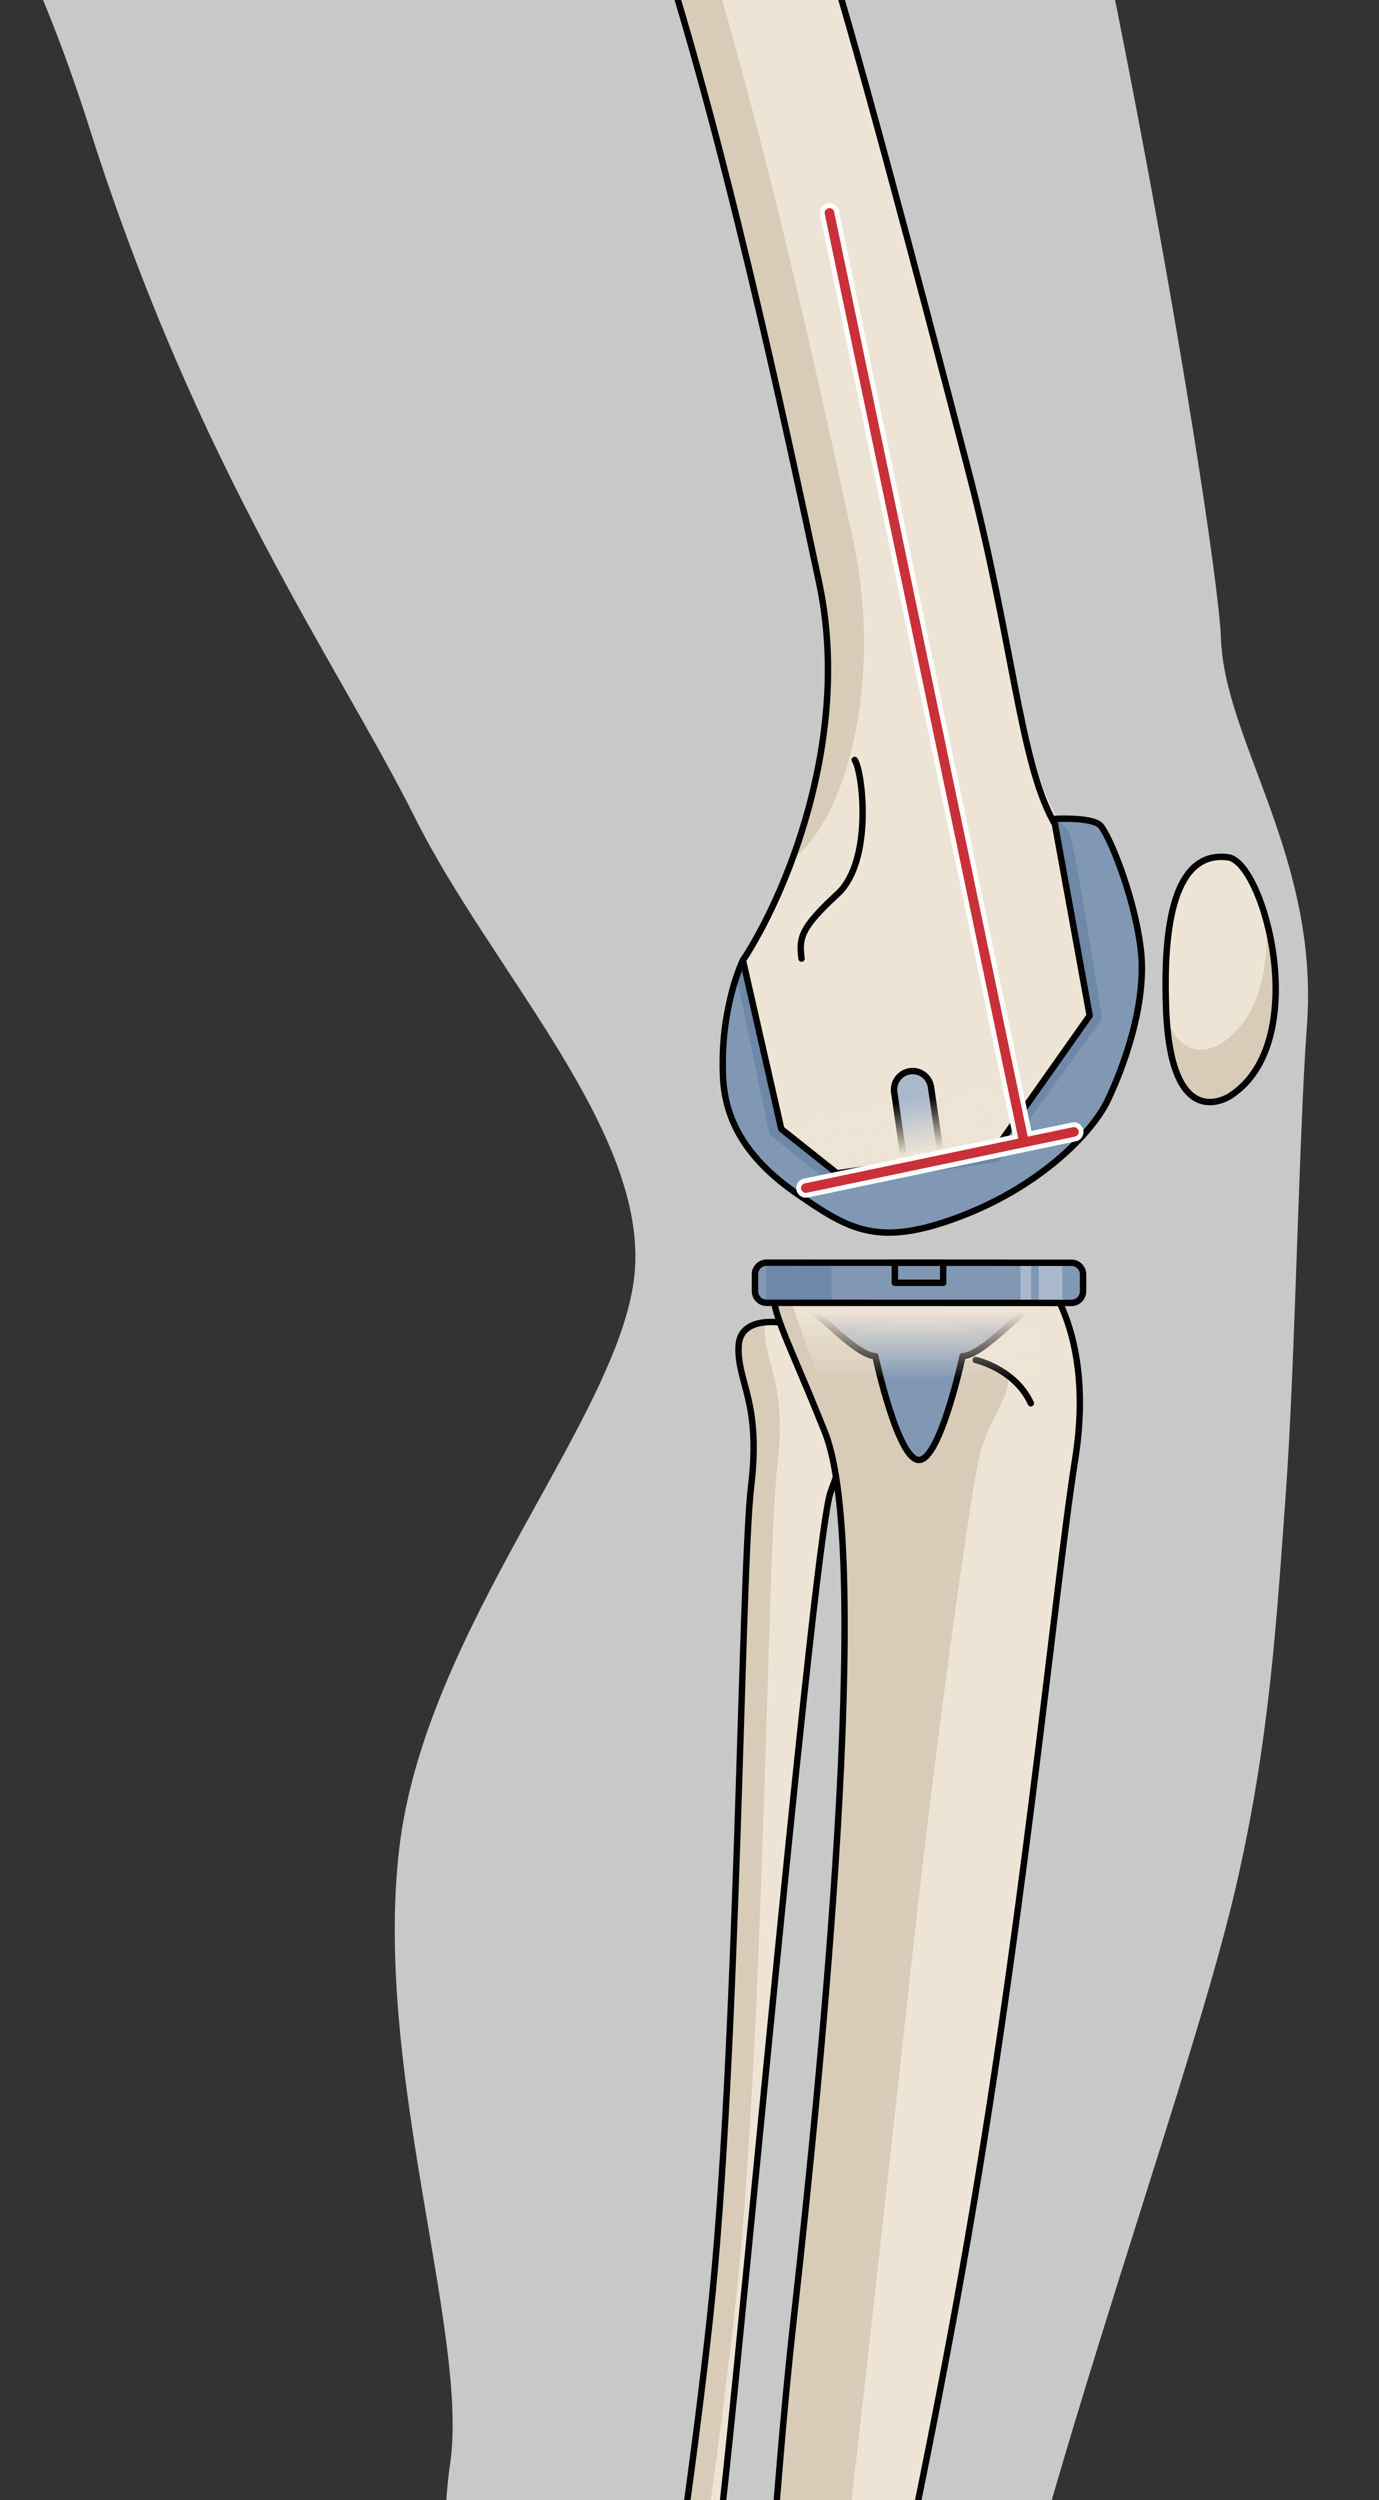 <?xml version="1.0" encoding="utf-8"?>
<!-- Generator: Adobe Illustrator 25.2.1, SVG Export Plug-In . SVG Version: 6.00 Build 0)  -->
<svg version="1.1" id="Camada_1" xmlns="http://www.w3.org/2000/svg" xmlns:xlink="http://www.w3.org/1999/xlink" x="0px" y="0px"
	 width="215.407px" height="390.324px" viewBox="0 0 215.407 390.324" enable-background="new 0 0 215.407 390.324"
	 xml:space="preserve">
<rect x="0" y="0" width="215.407" height="390.324" fill="#333333" stroke="none"/>
<g>
	<defs>
		<rect id="SVGID_1_" width="215.407" height="390.324"/>
	</defs>
	<clipPath id="SVGID_2_">
		<use xlink:href="#SVGID_1_"  overflow="visible"/>
	</clipPath>
	<g clip-path="url(#SVGID_2_)">
		<path fill="#C8C8C8" d="M192.899,295.251c-8.064,34.294-35.649,106.58-42.659,154.885c-4.02,27.684-1.548,41.157,2.308,54.679
			c2.477,8.677,8.513,15.656,16.596,19.584c9.595,4.662,19.344,8.773,28.852,13.728c0.402,0.212,0.802,0.42,1.205,0.628
			c1.388,0.724,2.779,1.442,4.165,2.162c0.549,0.281,1.096,0.563,1.644,0.848c0.902,0.461,1.8,0.925,2.696,1.387
			c5.718,2.936,11.327,5.796,16.572,8.501c0.028,0.015,0.061,0.03,0.092,0.047c1.589,0.82,3.144,1.626,4.657,2.416
			c0.027,0.011,0.051,0.025,0.077,0.04c2.967,1.545,5.763,3.024,8.345,4.424c0.114,0.06,0.229,0.122,0.34,0.182
			c1.196,0.65,2.334,1.276,3.422,1.886c0.16,0.087,0.322,0.177,0.479,0.265c1.053,0.592,2.053,1.165,2.994,1.717
			c0.148,0.085,0.29,0.171,0.436,0.256c0.93,0.552,1.812,1.082,2.62,1.589c0.093,0.058,0.181,0.115,0.273,0.174
			c0.828,0.524,1.604,1.028,2.285,1.5c12.901,8.969,27.559,8.737,34.268,13.816c6.701,5.079,17.895,4.048,16.251,11.511
			c-1.646,7.458-3.106,12.022-13.603,11.354c0,0-0.881,4.598-9.558,2.888c0,0-2.441,1.591-11.74,0.412c0,0-3.866,5.574-14.113,0.849
			c0,0-8.609,6.441-24.031,0.221c0,0-49.771-0.25-75.147-6.526c-25.37-6.266-40.967-9.587-63.069-12.154
			c-22.095-2.572-39.634-3.102-36.447-25.599c3.188-22.491,18.474-32.578,18.381-58.771c-0.092-26.19-4.238-99.203-1.194-119.378
			c3.037-20.175-11.922-61.282-7.96-95.943c3.962-34.671,34.59-67.705,36.778-89.869c2.189-22.166-22.311-47.333-34.262-71.235
			C52.908,103.829,30.919,73.399,13.967,19.966c-16.95-53.445-40-70.835-46.894-76.39c-6.125-4.938-36.175-21.377-49.337-60.214
			h226.258c0.244,0.64,0.498,1.284,0.736,1.921c22.568,60.326,45.418,198.239,45.989,214.36
			c0.565,16.11,15.388,34.303,13.426,60.545c-1.222,16.345-1.854,53.179-3.285,72.788
			C199.428,252.584,198.363,272.015,192.899,295.251z"/>
		<g>
			<g>
				<g>
					<path fill="#EEE4D5" d="M124.195,206.864c0,0,7.695-4.858,10.319,0.849c2.626,5.707-2.398,18.703-4.781,25.269
						c-2.386,6.567-12.83,120.686-16.384,153.744c-3.551,33.058-12.404,103.464-7.659,128.901
						c4.743,25.436-24.29,25.337-24.671-3.124c-0.615-3.684,7.38-9.144,11.504-30.553c4.128-21.412,14.035-79.813,18.398-120.279
						c4.368-40.467,4.832-116.323,6.408-129.618c1.574-13.293-2.147-16.085-1.962-21.799
						C115.554,204.54,124.195,206.864,124.195,206.864z"/>
					<path fill="#D8CCB9" d="M92.524,481.95c4.128-21.412,14.035-79.813,18.398-120.279c4.368-40.467,4.832-116.323,6.408-129.618
						c1.574-13.293-2.147-16.085-1.962-21.799c0.089-2.723,2.101-3.611,4.178-3.806c-0.036,0.217-0.08,0.427-0.09,0.672
						c-0.187,5.715,3.538,8.505,1.963,21.801c-1.579,13.292-2.041,89.148-6.409,129.618c-4.362,40.466-14.269,98.866-18.396,120.277
						c-4.129,21.408-9.38,27.963-8.765,31.646c0.21,15.677,8.279,22.399,14.695,21.039c-6.922,6.949-21.256,0.954-21.523-18.997
						C80.405,508.82,88.399,503.359,92.524,481.95z"/>
					<path fill="none" stroke="#000000" stroke-linecap="round" stroke-linejoin="round" stroke-miterlimit="10" d="
						M124.195,206.864c0,0,7.695-4.858,10.319,0.849c2.626,5.707-2.398,18.703-4.781,25.269
						c-2.386,6.567-12.83,120.686-16.384,153.744c-3.551,33.058-12.404,103.464-7.659,128.901
						c4.743,25.436-24.29,25.337-24.671-3.124c-0.615-3.684,7.38-9.144,11.504-30.553c4.128-21.412,14.035-79.813,18.398-120.279
						c4.368-40.467,4.832-116.323,6.408-129.618c1.574-13.293-2.147-16.085-1.962-21.799
						C115.554,204.54,124.195,206.864,124.195,206.864z"/>
					<g>
						<path fill="#EEE4D5" d="M121.571,197.831c-1.937,6.289-0.306,6.817,7.275,25.749c7.585,18.932-0.724,101.394-4.754,137.488
							c-4.034,36.095-2.362,43.392-10.822,86.587c-8.456,43.194-18.626,49.646-20.262,57.026c-1.633,7.378,0.662,8.227,5.057,11.156
							c12.38,7.235,24.671,3.125,24.671,3.125l1.41-0.575c0,0,0.784-0.283,4.322-4.348c3.539-4.067,1.267-15.132-0.301-33.607
							c-1.569-18.476,10.687-63.214,21.12-120.262c10.434-57.051,15.241-110.598,18.668-132.391
							c3.425-21.798-6.494-30.395-6.494-30.395L121.571,197.831z"/>
						<path fill="#D8CCB9" d="M124.17,518.376c0.01-0.006,0.029-0.016,0.051-0.029c0.003-0.002,0.006-0.004,0.01-0.006
							c0.027-0.017,0.063-0.04,0.107-0.072c0.002-0.002,0.007-0.004,0.009-0.006c0.041-0.03,0.09-0.067,0.146-0.111
							c0.011-0.009,0.023-0.018,0.035-0.028c0.128-0.101,0.295-0.243,0.507-0.438c0.021-0.02,0.044-0.041,0.066-0.061
							c0.088-0.081,0.184-0.172,0.286-0.271c0.033-0.032,0.066-0.062,0.101-0.097c0.13-0.127,0.269-0.265,0.423-0.422
							c0.007-0.005,0.013-0.013,0.018-0.02c-3.117-1.707-6.951-22.838-2.158-52.995c4.795-30.16,15.425-128.575,18.935-160.299
							c3.509-31.727,8.739-69.496,10.287-76.12c1.551-6.622,6.241-11.013,3.767-13.121c-2.476-2.109-6.893-2.031-6.893-2.031
							s1.524,3.406-11.858-3.694c-9.372-4.972-9.069-8.154-12.806-10.765l-3.632,0.041c-1.937,6.289-0.306,6.817,7.275,25.749
							c7.585,18.932-0.724,101.394-4.755,137.487c-0.12,1.078-0.235,2.126-0.346,3.153c-0.044,0.411-0.085,0.805-0.128,1.208
							c-0.064,0.603-0.129,1.207-0.188,1.792c-0.05,0.47-0.095,0.925-0.142,1.386c-0.05,0.5-0.102,1.003-0.151,1.492
							c-0.047,0.475-0.092,0.94-0.139,1.404c-0.043,0.452-0.088,0.904-0.13,1.345c-0.045,0.466-0.089,0.926-0.132,1.382
							c-0.04,0.43-0.081,0.856-0.12,1.277c-0.041,0.444-0.081,0.884-0.121,1.319c-0.039,0.418-0.076,0.833-0.113,1.243
							c-0.039,0.426-0.077,0.849-0.113,1.267c-0.035,0.396-0.069,0.785-0.102,1.175c-0.037,0.417-0.072,0.836-0.108,1.247
							c-0.035,0.398-0.068,0.793-0.101,1.185c-0.032,0.378-0.065,0.758-0.096,1.129c-0.042,0.511-0.085,1.014-0.126,1.516
							c-0.019,0.219-0.037,0.443-0.056,0.662c-0.237,2.856-0.459,5.576-0.687,8.256c-0.006,0.057-0.01,0.114-0.014,0.171
							c-0.046,0.527-0.091,1.051-0.137,1.576c-0.016,0.177-0.032,0.355-0.047,0.533c-0.042,0.481-0.086,0.962-0.13,1.443
							c-0.019,0.215-0.039,0.428-0.058,0.642c-0.041,0.456-0.084,0.914-0.127,1.371c-0.024,0.247-0.047,0.493-0.071,0.741
							c-0.041,0.436-0.085,0.875-0.128,1.314c-0.025,0.263-0.051,0.528-0.079,0.792c-0.044,0.436-0.088,0.873-0.134,1.313
							c-0.028,0.273-0.058,0.549-0.087,0.824c-0.045,0.434-0.092,0.869-0.14,1.306c-0.032,0.287-0.064,0.578-0.097,0.867
							c-0.049,0.437-0.098,0.874-0.15,1.317c-0.035,0.302-0.071,0.609-0.108,0.914c-0.051,0.437-0.102,0.872-0.157,1.315
							c-0.048,0.386-0.098,0.783-0.146,1.175c-0.081,0.636-0.163,1.282-0.249,1.936c-0.065,0.497-0.13,0.994-0.198,1.501
							c-0.044,0.322-0.09,0.652-0.135,0.978c-0.07,0.505-0.14,1.01-0.212,1.527c-0.045,0.312-0.091,0.632-0.137,0.949
							c-0.08,0.551-0.16,1.105-0.244,1.67c-0.046,0.305-0.094,0.618-0.14,0.928c-0.09,0.596-0.182,1.197-0.277,1.81
							c-0.045,0.294-0.093,0.593-0.14,0.891c-0.103,0.656-0.211,1.324-0.32,2c-0.044,0.271-0.088,0.544-0.133,0.819
							c-0.121,0.739-0.246,1.492-0.375,2.257c-0.039,0.229-0.077,0.458-0.116,0.69c-0.147,0.869-0.301,1.755-0.458,2.66
							c-0.024,0.137-0.048,0.271-0.072,0.409c-0.226,1.289-0.459,2.599-0.707,3.964c-0.131,4.268-0.342,7.438-0.653,9.255
							c-3.531,20.665-14.099,52.544-16.269,59.336c-1.231,3.845-3.792,3.067-5.788,1.665c-0.001,0.014-0.002,0.027-0.003,0.041
							c-0.088,0.884-0.088,1.64-0.008,2.302c0.002,0.024,0.004,0.05,0.008,0.076c0.024,0.186,0.059,0.362,0.096,0.535
							c0.012,0.05,0.021,0.104,0.033,0.154c0.04,0.162,0.087,0.315,0.138,0.465c0.018,0.051,0.036,0.102,0.055,0.152
							c0.055,0.146,0.116,0.288,0.182,0.423c0.02,0.042,0.043,0.082,0.065,0.124c0.072,0.14,0.149,0.277,0.234,0.407
							c0.01,0.016,0.022,0.031,0.032,0.048c0.397,0.595,0.918,1.105,1.546,1.602c0.036,0.027,0.069,0.056,0.105,0.084
							c0.139,0.106,0.281,0.213,0.427,0.318c0.047,0.033,0.092,0.066,0.139,0.1c0.15,0.105,0.303,0.213,0.463,0.322
							c0.041,0.027,0.082,0.056,0.123,0.083c0.569,0.385,1.193,0.786,1.87,1.236c12.38,7.235,24.671,3.125,24.671,3.125l1.41-0.575
							c0,0,0.007-0.003,0.016-0.007C124.165,518.378,124.167,518.377,124.17,518.376z"/>
						<path fill="none" stroke="#000000" stroke-linecap="round" stroke-linejoin="round" stroke-miterlimit="10" d="
							M152.402,212.331c0,0,6.129,1.344,8.621,6.761"/>
						<path fill="none" stroke="#000000" stroke-linecap="round" stroke-linejoin="round" stroke-miterlimit="10" d="
							M121.571,197.831c-1.937,6.289-0.306,6.817,7.275,25.749c7.585,18.932-0.724,101.394-4.754,137.488
							c-4.034,36.095-2.362,43.392-10.822,86.587c-8.456,43.194-18.626,49.646-20.262,57.026c-1.633,7.378,0.662,8.227,5.057,11.156
							c12.38,7.235,24.671,3.125,24.671,3.125l1.41-0.575c0,0,0.784-0.283,4.322-4.348c3.539-4.067,1.267-15.132-0.301-33.607
							c-1.569-18.476,10.687-63.214,21.12-120.262c10.434-57.051,15.241-110.598,18.668-132.391
							c3.425-21.798-6.494-30.395-6.494-30.395L121.571,197.831z"/>
					</g>
				</g>
				<g>
					<g>
						<path fill="#8098B4" d="M169.18,201.605c-0.001,1.004-0.815,1.818-1.819,1.818l-47.617-0.018
							c-1.004,0-1.818-0.814-1.818-1.819l0.001-2.633c-0.001-1.004,0.815-1.818,1.819-1.818l47.618,0.018
							c1.005,0,1.817,0.814,1.818,1.818L169.18,201.605z"/>
						<path fill="#6F87A8" d="M119.683,203.398c0.02,0.003,0.04,0.007,0.06,0.007l10.139,0.004l0.003-6.27l-10.139-0.003
							c-0.02,0-0.039,0.006-0.059,0.007L119.683,203.398z"/>
						<path fill="#A9B9CB" d="M162.259,197.15l-0.002,6.27l3.677,0.002l0.002-6.271L162.259,197.15z M159.411,203.42l1.659,0.001
							l0.003-6.271l-1.66,0L159.411,203.42z"/>
						
							<rect x="139.781" y="197.144" fill="none" stroke="#000000" stroke-linecap="round" stroke-linejoin="round" stroke-miterlimit="10" width="7.548" height="3.137"/>
						<g>
							<path fill="#8098B4" d="M143.551,203.413l-18.638-0.006c1.667,0,8.634,8.315,11.817,8.316c0,0,3.48,16.216,6.814,16.217
								c3.332,0.001,6.824-16.212,6.824-16.212c3.183,0.002,10.157-8.308,11.823-8.309L143.551,203.413z"/>
							<path fill="#6F87A8" d="M131.758,208.861c4.494-2.249,14.064-5.611,22.905,0.562c3.083-2.46,6.437-6.002,7.527-6.002
								l-18.639-0.007l-18.638-0.006C125.923,203.408,128.878,206.454,131.758,208.861z"/>
							<path fill="none" stroke="#000000" stroke-linecap="round" stroke-linejoin="round" stroke-miterlimit="10" d="
								M143.551,203.413l-18.638-0.006c1.667,0,8.634,8.315,11.817,8.316c0,0,3.48,16.216,6.814,16.217
								c3.332,0.001,6.824-16.212,6.824-16.212c3.183,0.002,10.157-8.308,11.823-8.309L143.551,203.413z"/>
						</g>
						
							<linearGradient id="SVGID_3_" gradientUnits="userSpaceOnUse" x1="1165.034" y1="520.794" x2="1165.034" y2="531.381" gradientTransform="matrix(0.973 3.000000e-04 -4.000000e-04 1 -990.338 -316.313)">
							<stop  offset="0" style="stop-color:#EEE4D5"/>
							<stop  offset="1" style="stop-color:#EEE4D5;stop-opacity:0"/>
						</linearGradient>
						<polygon fill="url(#SVGID_3_)" points="162.667,216.271 128.422,216.928 123.624,203.407 162.671,203.42 						"/>
						<path fill="none" stroke="#000000" stroke-linecap="round" stroke-linejoin="round" stroke-miterlimit="10" d="
							M169.18,201.605c-0.001,1.004-0.815,1.818-1.819,1.818l-47.617-0.018c-1.004,0-1.818-0.814-1.818-1.819l0.001-2.633
							c-0.001-1.004,0.815-1.818,1.819-1.818l47.618,0.018c1.005,0,1.817,0.814,1.818,1.818L169.18,201.605z"/>
					</g>
				</g>
			</g>
		</g>
		<g>
			<g>
				<path fill="#EEE4D5" d="M168.501,131.86c-0.185-0.168-0.37-0.332-0.544-0.522c-8.07-7.967-8.499-26.422-16.69-57.842
					c-8.361-32.127-17.992-68.651-23.598-86.063c-5.605-17.425-42.097-113.462-42.097-113.462s0.167-3.405-2.821-8.603
					c-2.978-5.186-1.895-12.878-0.016-21.112c1.89-8.222-7.518-21.587-16.959-22.481c-9.442-0.892-22.056,6.084-25.002,14.339
					c-2.945,8.243,7.463,19.477,7.463,19.477c5.066,6.165,0.766,14.581,4.609,21.172c3.841,6.592,8.705,13.26,18.271,31.243
					c9.566,17.984,19.535,45.619,30.642,78.885c11.118,33.253,20.912,79.307,26.187,104.015c5.263,24.696-5.62,49.57-11.897,59.021
					c0,0-5.943,8.003-1.661,18.666c4.282,10.673,22.109,21.854,39.411,14.346c17.302-7.508,19.267-20.674,19.369-30.202
					C173.27,143.22,169.968,134.316,168.501,131.86z"/>
				<g>
					<path fill="#D8CCB9" d="M52.52-150.995c5.087,6.136,0.826,14.575,4.693,21.148c3.872,6.573,8.758,13.226,18.401,31.167
						c9.641,17.942,19.723,45.534,30.975,78.751c11.25,33.217,21.238,79.23,26.607,103.909c5.073,23.305-1.597,44.695-9.421,50.116
						c4.114-8.529,7.809-26.098,4.162-43.191c-5.267-24.704-15.066-70.756-26.18-104.018C90.644-46.379,80.677-74.011,71.109-91.992
						c-9.567-17.981-14.429-24.653-18.268-31.244c-3.841-6.59,0.453-15.011-4.61-21.166c0,0-10.403-11.238-7.459-19.485
						c0.769-2.154,2.204-4.213,4.061-6.075C42.48-161.756,52.52-150.995,52.52-150.995z"/>
				</g>
				<g>
					<path fill="none" stroke="#000000" stroke-linecap="round" stroke-linejoin="round" stroke-miterlimit="10" d="M125.21,149.663
						c-0.461-3.303-0.031-4.885,5.617-10.088c5.644-5.203,3.885-19.273,2.679-20.927"/>
					<path fill="none" stroke="#000000" stroke-linecap="round" stroke-linejoin="round" stroke-miterlimit="10" d="M116.05,149.927
						c6.269-9.459,17.155-34.323,11.888-59.022c-5.267-24.704-15.066-70.756-26.18-104.018
						C90.644-46.379,80.677-74.011,71.109-91.992c-9.567-17.981-14.429-24.653-18.268-31.244c-3.841-6.59,0.453-15.011-4.61-21.166
						c0,0-10.403-11.238-7.459-19.485c2.943-8.249,15.551-15.223,24.998-14.333c9.447,0.894,18.844,14.257,16.963,22.482
						c-1.882,8.225-2.969,15.924,0.017,21.111c2.983,5.189,2.82,8.602,2.82,8.602s36.493,96.04,42.092,113.456
						c5.604,17.416,15.24,53.943,23.603,86.067c7.014,26.916,8.046,45.431,13.352,54.881"/>
				</g>
			</g>
			<path fill="#A9B9CB" d="M141.285,181.625l-1.602-11.087c-0.23-1.585,0.871-3.057,2.457-3.286c1.585-0.23,3.057,0.871,3.287,2.458
				l1.597,11.061"/>
			<path fill="#8098B4" d="M164.631,127.855l5.582,30.707l-14.785,20.958l-24.676,3.672l-8.709-6.927l-5.994-26.338
				c0,0-3.599,7.215-3.11,18.184c0.291,6.517,3.363,12.606,11.546,18.256c8.181,5.652,12.643,8.407,25.361,3.618
				c12.716-4.79,20.733-13.144,23.128-18.093c2.393-4.948,6.28-15.219,5.209-23.779c-1.072-8.561-4.992-17.847-6.294-19.225
				C170.587,127.51,164.631,127.855,164.631,127.855z"/>
			<path fill="#6F87A8" d="M120.215,177.151l10.257,8.115l25.566-3.899l16.09-22.334c0,0-4.273-27.45-5.063-28.936
				c-0.372-0.699-1.218-1.55-2.01-2.259c-0.259,0.009-0.423,0.018-0.423,0.018l5.582,30.707l-14.785,20.958l-24.676,3.672
				l-8.709-6.927l-5.994-26.338c0,0-0.45,0.913-1.007,2.554C116.896,161.422,120.215,177.151,120.215,177.151z"/>
			<path fill="none" stroke="#000000" stroke-linecap="round" stroke-linejoin="round" stroke-miterlimit="10" d="M141.285,181.625
				l-1.602-11.087c-0.23-1.585,0.871-3.057,2.457-3.286c1.585-0.23,3.057,0.871,3.287,2.458l1.597,11.061"/>
			
				<linearGradient id="SVGID_4_" gradientUnits="userSpaceOnUse" x1="182.281" y1="137.147" x2="180.771" y2="128.84" gradientTransform="matrix(1 0.011 -0.011 1 -32.659 40.084)">
				<stop  offset="0" style="stop-color:#EEE4D5"/>
				<stop  offset="1" style="stop-color:#EEE4D5;stop-opacity:0"/>
			</linearGradient>
			<polyline fill="url(#SVGID_4_)" points="170.214,158.562 155.429,179.52 130.753,183.192 122.044,176.265 			"/>
			<path fill="none" stroke="#000000" stroke-linecap="round" stroke-linejoin="round" stroke-miterlimit="10" d="M164.631,127.855
				l5.582,30.707l-14.785,20.958l-24.676,3.672l-8.709-6.927l-5.994-26.338c0,0-3.599,7.215-3.11,18.184
				c0.291,6.517,3.363,12.606,11.546,18.256c8.181,5.652,12.643,8.407,25.361,3.618c12.716-4.79,20.733-13.144,23.128-18.093
				c2.393-4.948,6.28-15.219,5.209-23.779c-1.072-8.561-4.992-17.847-6.294-19.225C170.587,127.51,164.631,127.855,164.631,127.855z
				"/>
		</g>
		<g>
			<path fill="#EEE4D5" d="M192.298,171.015c0,0-9.357,6.604-10.142-13.374c-0.783-19.978,4.137-24.548,9.703-23.787
				C197.429,134.615,205.076,162.54,192.298,171.015z"/>
			<path fill="#D8CCB9" d="M190.867,162.837c5.863-3.889,7.419-11.867,6.856-19.444c2.566,9.127,2.658,22.262-5.424,27.621
				c0,0-8.935,6.293-10.072-12.071C185.081,166.914,190.867,162.837,190.867,162.837z"/>
			<path fill="none" stroke="#000000" stroke-linecap="round" stroke-linejoin="round" stroke-miterlimit="10" d="M192.298,171.015
				c0,0-9.357,6.604-10.142-13.374c-0.783-19.978,4.137-24.548,9.703-23.787C197.429,134.615,205.076,162.54,192.298,171.015z"/>
		</g>
		<g>
			<polyline fill="none" stroke="#FFFFFF" stroke-width="3" stroke-linecap="round" stroke-linejoin="round" points="
				125.877,185.49 167.751,176.721 159.955,178.351 129.566,33.243 			"/>
			<polyline fill="none" stroke="#C93038" stroke-width="1.5" stroke-linecap="round" stroke-linejoin="round" points="
				125.877,185.49 167.751,176.721 159.955,178.351 129.566,33.243 			"/>
		</g>
	</g>
</g>
</svg>
